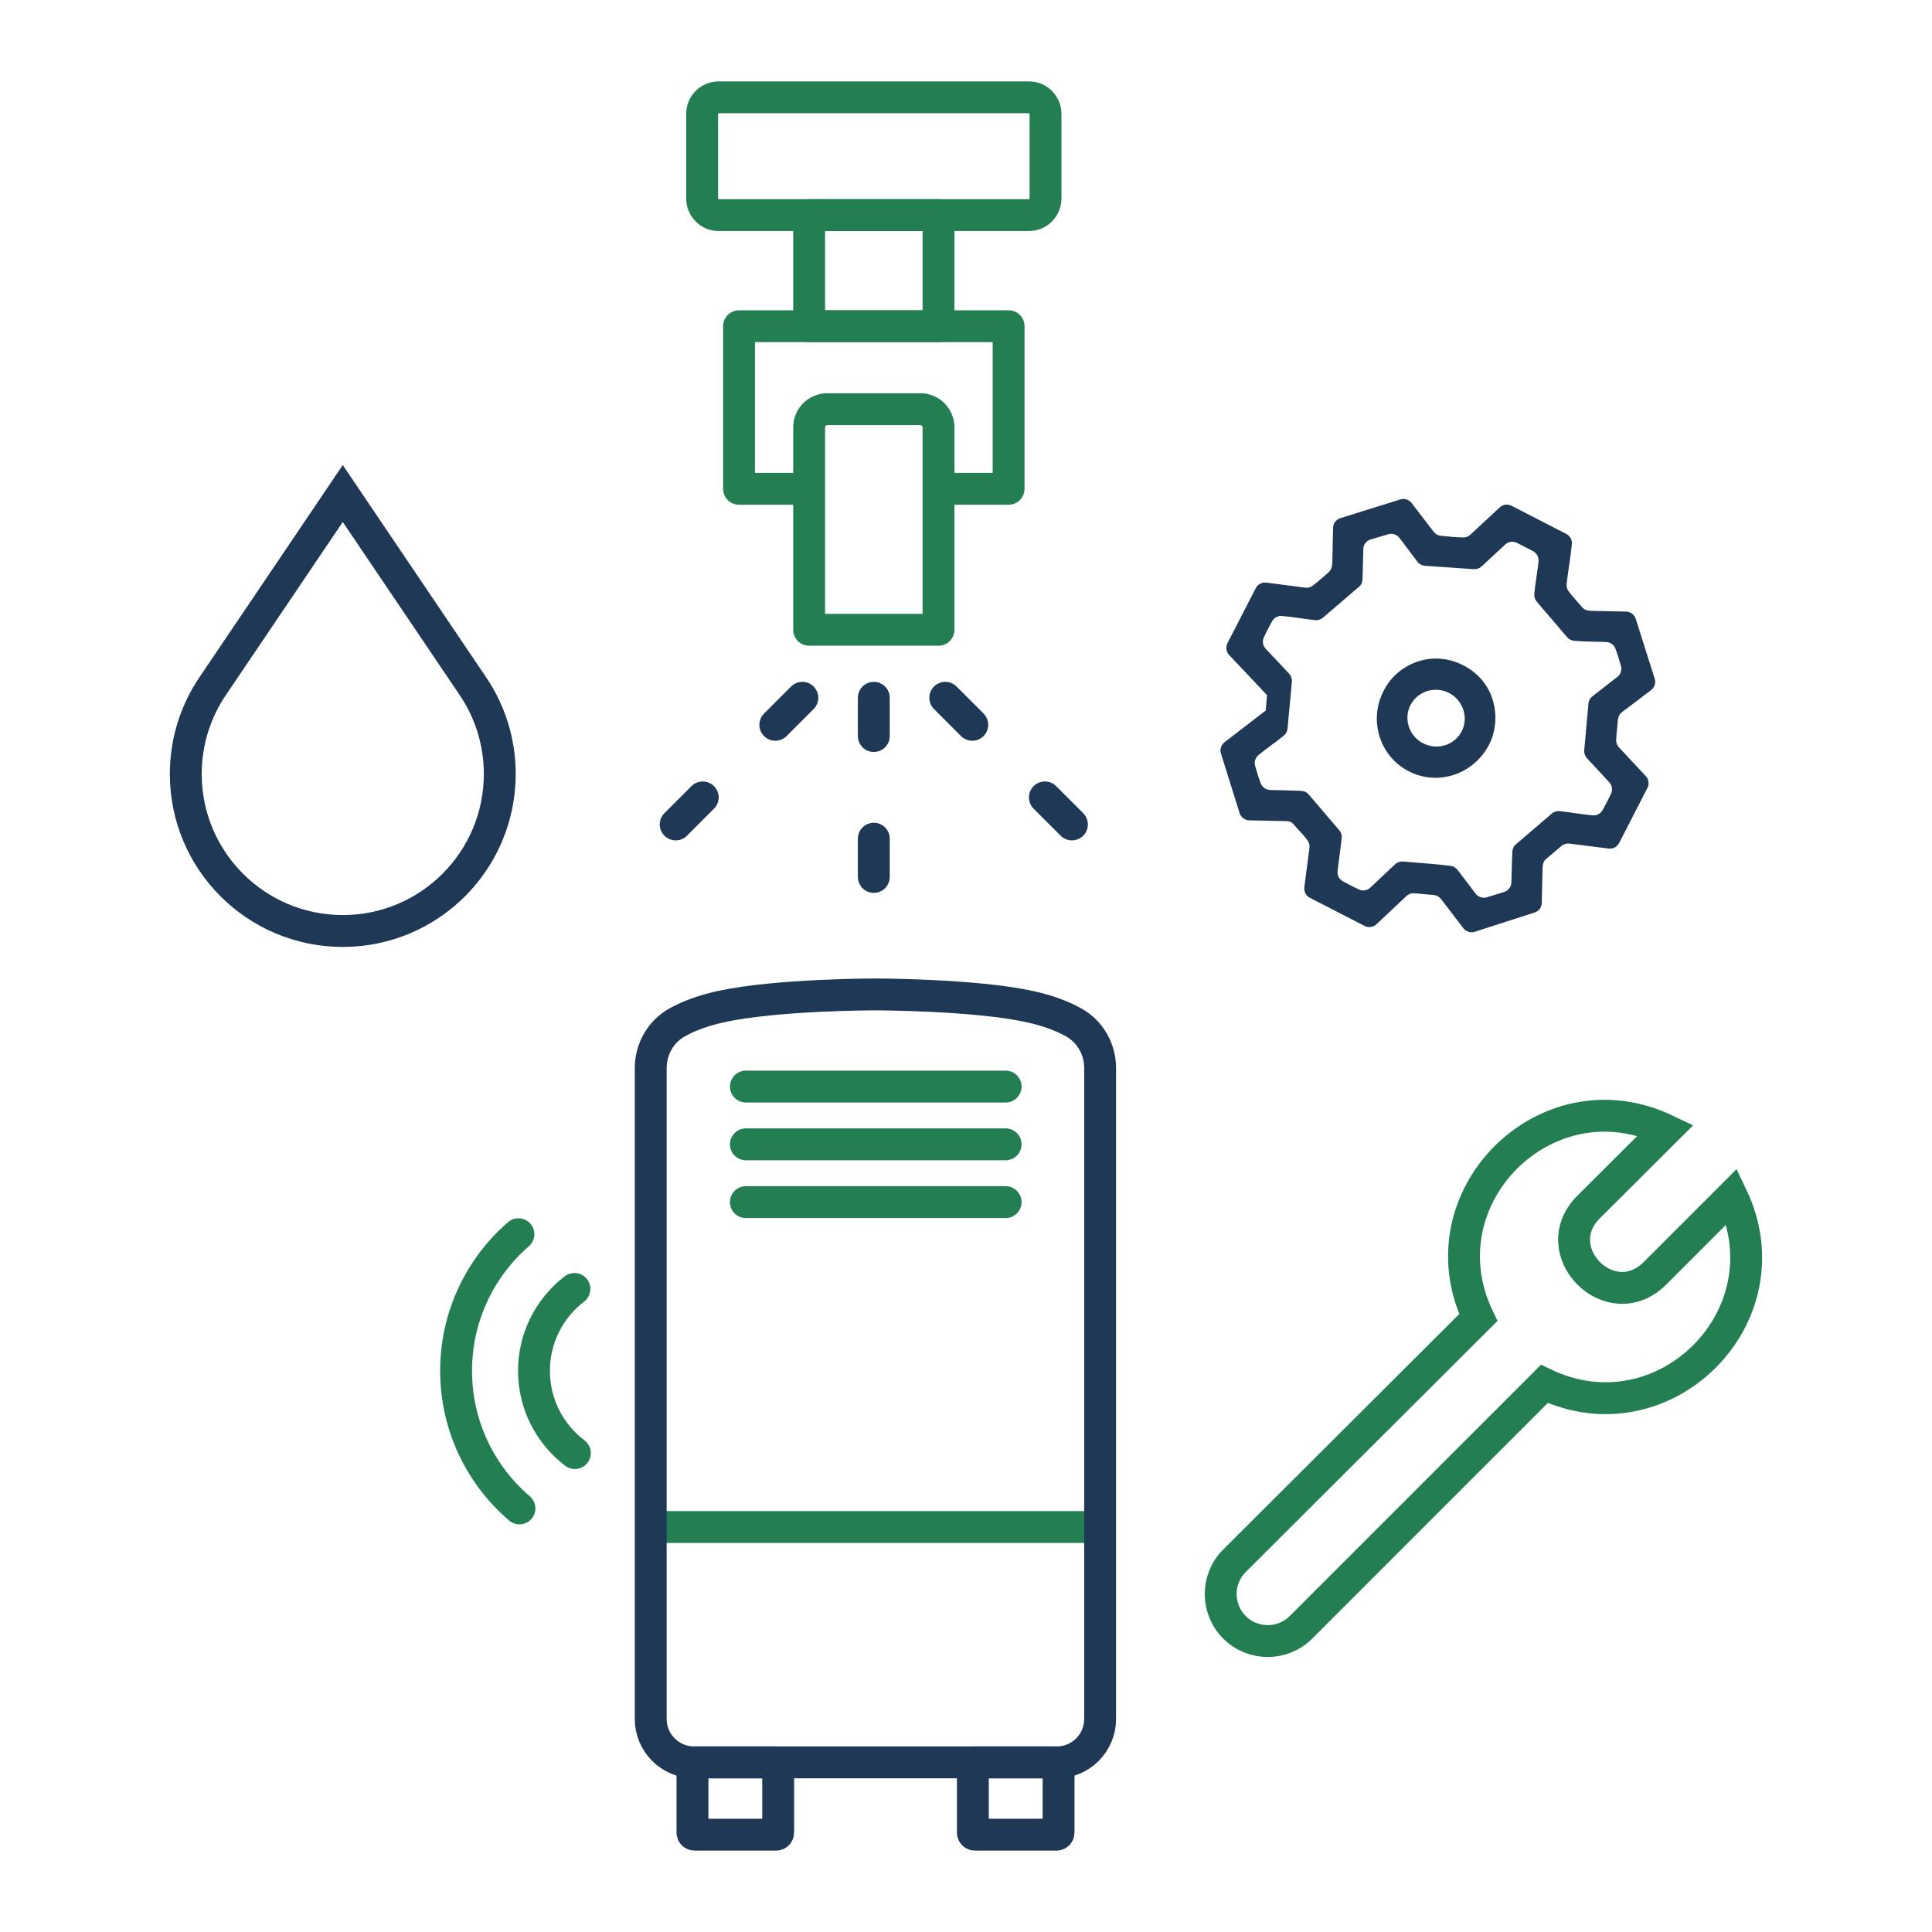 <svg xmlns="http://www.w3.org/2000/svg" xmlns:xlink="http://www.w3.org/1999/xlink" x="0px" y="0px" viewBox="0 0 940.94 940.94" style="enable-background:new 0 0 940.94 940.94;" xml:space="preserve"><style type="text/css">	.st0{fill:#ECEEF2;}	.st1{fill:#1F3855;}	.st2{fill:#237F52;}	.st3{fill:none;stroke:#1F3855;stroke-width:15.522;stroke-linecap:round;stroke-linejoin:round;stroke-miterlimit:10;}	.st4{fill:none;stroke:#1F3855;stroke-width:15.522;stroke-linecap:round;stroke-miterlimit:10;}	.st5{fill:none;stroke:#1F3855;stroke-width:3.104;stroke-linecap:round;stroke-linejoin:round;stroke-miterlimit:10;}	.st6{fill:none;stroke:#1B3954;stroke-width:15.522;stroke-linecap:round;stroke-linejoin:round;stroke-miterlimit:10;}	.st7{fill:#1B3954;}	.st8{fill:#237F52;stroke:#237F52;stroke-width:6.209;stroke-linejoin:round;stroke-miterlimit:10;}	.st9{fill:none;stroke:#1F3855;stroke-width:15.522;stroke-miterlimit:10;}	.st10{fill:none;stroke:#237F52;stroke-width:15.522;stroke-linejoin:round;stroke-miterlimit:10;}	.st11{fill:none;stroke:#237F52;stroke-width:15.522;stroke-miterlimit:10;}	.st12{fill:none;stroke:#237F52;stroke-width:15.522;stroke-linecap:round;stroke-linejoin:round;stroke-miterlimit:10;}	.st13{fill:url(#SVGID_1_);}	.st14{fill:url(#SVGID_00000149374561194773509730000012039633098483095943_);}	.st15{fill:none;stroke:#1F3855;stroke-width:15.522;stroke-linejoin:round;stroke-miterlimit:10;}	.st16{fill:none;stroke:#237F52;stroke-width:15.522;stroke-linecap:round;stroke-miterlimit:10;}	.st17{fill:none;stroke:#237F52;stroke-width:18.723;stroke-miterlimit:10;}	.st18{fill:none;stroke:#1F3855;stroke-width:18.723;stroke-miterlimit:10;}	.st19{fill:none;stroke:#1F3855;stroke-width:18.723;stroke-linecap:round;stroke-linejoin:round;stroke-miterlimit:10;}	.st20{fill:none;stroke:#1F3855;stroke-width:15.522;stroke-linecap:round;stroke-miterlimit:10;stroke-dasharray:22.856,22.856;}	.st21{display:none;}	.st22{display:inline;}			.st23{display:inline;fill:none;stroke:url(#SVGID_00000006699386557581912170000012644861460417708435_);stroke-width:8;stroke-linecap:round;stroke-miterlimit:10;}	.st24{display:inline;fill:none;stroke:#1F3855;stroke-width:6;stroke-miterlimit:10;}	.st25{display:inline;fill:none;stroke:#1F3855;stroke-width:5;stroke-miterlimit:10;}	.st26{display:inline;fill:none;stroke:#237F52;stroke-width:7;stroke-miterlimit:10;}	.st27{display:inline;fill:none;stroke:#237F52;stroke-width:6;stroke-linejoin:round;stroke-miterlimit:10;}	.st28{fill:#237F52;stroke:#237F52;stroke-width:3;stroke-miterlimit:10;}	.st29{fill:none;stroke:#1F3855;stroke-width:6;stroke-linecap:round;stroke-linejoin:round;stroke-miterlimit:10;}	.st30{fill:none;stroke:#1F3855;stroke-width:6;stroke-linecap:round;stroke-miterlimit:10;}	.st31{fill:none;stroke:#1F3855;stroke-linecap:round;stroke-linejoin:round;stroke-miterlimit:10;}	.st32{display:inline;fill:none;stroke:#1F3855;stroke-width:6;stroke-linecap:round;stroke-linejoin:round;stroke-miterlimit:10;}	.st33{fill:#237F52;stroke:#237F52;stroke-width:2;stroke-linejoin:round;stroke-miterlimit:10;}	.st34{fill:none;stroke:#1F3855;stroke-width:5;stroke-miterlimit:10;}	.st35{fill:none;stroke:#237F52;stroke-width:5;stroke-linejoin:round;stroke-miterlimit:10;}	.st36{fill:none;stroke:#237F52;stroke-width:5;stroke-linecap:round;stroke-linejoin:round;stroke-miterlimit:10;}	.st37{fill:none;stroke:#237F52;stroke-width:5;stroke-miterlimit:10;}</style><g id="Ebene_1">	<g>		<g>			<path class="st1" d="M736.17,246.33l26.64,13.7c1.82,0.94,2.91,2.88,2.73,4.92c-0.58,6.55-1.85,13-2.55,19.5    c-0.13,1.25,0.22,2.51,0.97,3.52c2.04,2.75,4.39,5.15,6.53,7.73c1.25,1.51,2.99,1.78,4.84,1.81c5.5,0.09,11.01,0.22,16.51,0.35    c0.02,0,0.03,0,0.05,0c2.18,0.05,4.1,1.45,4.76,3.53c3.07,9.71,6.08,19.21,9.23,29.16c0.65,2.04-0.06,4.27-1.77,5.55    c-2.54,1.92-5.42,4.09-8.26,6.29c-9.12,7.06-7.3,3.65-8.59,15.62c-0.08,0.75-0.12,1.5-0.15,2.32c-0.05,1.34,0.43,2.65,1.35,3.63    c4.28,4.59,8.65,9.28,13.09,14.04c1.45,1.56,1.77,3.86,0.8,5.76l-13.79,26.82c-0.97,1.89-3.02,2.97-5.12,2.7    c-6.28-0.8-12.62-1.6-19.07-2.42c-1.41-0.18-2.83,0.24-3.91,1.16c-2.48,2.11-4.97,4.22-7.46,6.33c-1.51,1.29-1.71,3.04-1.75,4.88    c-0.1,5.36-0.21,10.72-0.36,16.08c0,0.13-0.01,0.27-0.01,0.4c-0.01,2.17-1.45,4.07-3.51,4.73c-9.77,3.14-19.27,6.19-29.13,9.36    c-2.03,0.65-4.26-0.04-5.55-1.73c-3.36-4.39-7.06-9.22-10.88-14.21c-0.86-1.12-2.15-1.83-3.56-1.96    c-3.07-0.27-6.17-0.55-9.37-0.84c-1.44-0.13-2.87,0.36-3.92,1.35c-4.85,4.57-9.7,9.14-14.58,13.74c-1.56,1.47-3.87,1.8-5.78,0.82    l-26.66-13.71c-1.89-0.97-2.97-3.04-2.7-5.15c0.84-6.41,1.66-12.76,2.49-19.13c0.16-1.22-0.11-2.46-0.81-3.47    c-2.1-3.03-4.81-5.52-7.17-8.3c-1.17-1.37-2.93-1.29-4.57-1.33c-5.36-0.11-10.71-0.19-16.07-0.33c-0.18,0-0.36-0.01-0.54-0.01    c-2.22,0-4.2-1.42-4.86-3.54c-3.01-9.6-5.97-19.06-9.07-28.99c-0.63-2.02,0.05-4.22,1.73-5.51c6.17-4.76,13.11-10.1,20.09-15.48    c0.24-2.98,0.35-4.49,0.59-7.47c-6.22-6.6-12.25-13-18.42-19.54c-1.47-1.56-1.8-3.87-0.82-5.78l13.77-26.78    c0.97-1.89,3.02-2.97,5.13-2.7c6.28,0.81,12.63,1.63,18.96,2.45c1.32,0.17,2.65-0.18,3.71-0.98c2.62-1.98,4.94-4.16,7.37-6.21    c1.64-1.38,2.09-3.14,2.12-5.17c0.08-5.36,0.2-10.72,0.35-16.08c0.01-0.19,0.01-0.38,0.01-0.57c0.01-2.21,1.43-4.18,3.55-4.83    c9.68-3.02,19.22-5.99,29.2-9.11c2.02-0.63,4.23,0.07,5.52,1.75c3.32,4.33,6.99,9.13,10.72,14c0.83,1.08,2.06,1.79,3.41,1.95    c3.6,0.41,7.18,0.7,10.93,0.81c1.31,0.04,2.58-0.46,3.55-1.35c4.65-4.33,9.4-8.74,14.31-13.31    C731.98,245.67,734.28,245.35,736.17,246.33z M732.51,434.43c2.08-0.63,3.52-2.53,3.58-4.7c0.12-4.45,0.23-8.78,0.38-13.1    c0.07-1.92,0.04-3.9,1.73-5.34c5.9-5.04,11.78-10.09,17.57-15.05c1.03-0.89,2.38-1.33,3.73-1.19c5.53,0.56,10.84,1.6,16.25,2.05    c1.99,0.17,3.89-0.9,4.83-2.66c1.41-2.62,2.81-5.22,4.07-7.96c0.85-1.84,0.47-4.02-0.91-5.51c-3.63-3.91-7.22-7.79-10.84-11.69    c-0.97-1.05-1.46-2.47-1.33-3.9c0.7-7.71,1.38-15.26,2.05-22.72c0.13-1.39,0.83-2.67,1.93-3.53c4.15-3.23,8.14-6.34,12.14-9.46    c1.61-1.26,2.31-3.36,1.76-5.33c-0.81-2.9-1.64-5.71-2.7-8.47c-0.71-1.87-2.5-3.11-4.5-3.19c-5.24-0.21-10.41-0.13-15.67-0.6    c-1.29-0.12-2.48-0.76-3.32-1.74c-4.96-5.8-9.94-11.61-14.8-17.28c-0.87-1.02-1.3-2.33-1.2-3.67c0.4-5.56,1.6-10.8,2.04-16.06    c0.17-2.05-0.9-4-2.72-4.94l-7.75-3.99c-1.89-0.97-4.18-0.66-5.74,0.79c-3.82,3.54-7.61,7.06-11.51,10.67    c-1.02,0.95-2.39,1.43-3.78,1.34c-7.89-0.54-15.84-1.09-23.79-1.64c-1.46-0.1-2.8-0.83-3.69-2c-3.03-4-5.95-7.87-8.74-11.57    c-1.27-1.68-3.44-2.39-5.46-1.79c-2.96,0.87-5.79,1.7-8.55,2.52c-2.17,0.64-3.65,2.64-3.62,4.9c0,0.3,0.01,0.6,0,0.9    c-0.14,4.17-0.21,8.34-0.35,12.51c-0.05,1.64-0.1,3.34-1.49,4.53c-5.98,5.14-11.97,10.27-17.81,15.28    c-1.04,0.89-2.39,1.33-3.75,1.19c-5.57-0.58-10.86-1.58-16.2-2.04c-1.99-0.17-3.89,0.89-4.83,2.65c-1.39,2.61-2.8,5.13-3.99,7.75    c-0.86,1.88-0.51,4.09,0.91,5.59c3.86,4.1,7.62,8.1,11.39,12.11c0.99,1.05,1.48,2.49,1.35,3.93c-0.71,7.75-1.41,15.34-2.1,22.79    c-0.12,1.34-0.78,2.56-1.81,3.43c-4.06,3.42-8.42,6.17-12.36,9.51c-1.5,1.28-2.16,3.3-1.64,5.2c0.79,2.89,1.67,5.71,2.73,8.53    c0.72,1.92,2.55,3.21,4.6,3.26c4.53,0.11,8.93,0.22,13.33,0.36c1.92,0.06,3.91,0.03,5.34,1.71c5.01,5.87,10.02,11.73,15.01,17.57    c0.93,1.08,1.35,2.51,1.17,3.92c-0.68,5.37-1.35,10.59-2.02,15.86c-0.27,2.09,0.8,4.13,2.67,5.11c2.6,1.37,5.11,2.73,7.72,3.95    c1.85,0.87,4.06,0.48,5.55-0.92c4.05-3.81,8.04-7.56,12.07-11.36c1.05-0.99,2.48-1.48,3.91-1.35c7.75,0.68,15.47,1.15,23.14,2.11    c1.34,0.17,2.55,0.88,3.37,1.96c3.03,3.98,5.98,7.86,8.8,11.57c1.28,1.68,3.47,2.38,5.49,1.77    C726.99,436.11,729.7,435.28,732.51,434.43z"></path>			<path class="st1" d="M673.77,336.68c6.13-12.81,22.94-20.63,38.56-12.82c17.01,8.51,18.85,27.5,12.84,38.91    c-7.55,14.33-24.64,20.16-38.91,12.95C672.06,368.54,666.44,350.97,673.77,336.68z M692.89,361.91    c6.87,3.63,15.18,1.21,18.86-5.49c3.62-6.58,0.96-15.2-5.8-18.81c-6.82-3.63-15.27-1.15-18.88,5.54    C683.47,349.83,686.1,358.32,692.89,361.91z"></path>		</g>		<path class="st9" d="M229.92,333.6L229.92,333.6l-62.98-93.24l-62.98,93.24c-8.5,12.32-13.48,27.26-13.48,43.36   c0,42.23,34.23,76.46,76.46,76.46s76.46-34.23,76.46-76.46C243.4,360.85,238.42,345.92,229.92,333.6z"></path>		<path class="st11" d="M601.24,760.12l118.72-118.41c-27.84-58.29,33.07-119.2,91.36-91.36l-37.6,37.47   c-21.53,21.53,10.77,53.89,32.3,32.3l37.47-37.47c27.85,58.29-33.06,119.2-91.36,91.36L633.62,792.54   c-8.97,8.97-23.52,8.94-32.46-0.06v0C592.26,783.51,592.3,769.04,601.24,760.12z"></path>		<g>			<path class="st10" d="M448.23,199.28h-45.31c-4.89,0-8.85,3.96-8.85,8.85v98.59h63.01v-98.59    C457.08,203.24,453.12,199.28,448.23,199.28z"></path>			<polyline class="st10" points="457.08,238.05 491.22,238.05 491.22,158.88 359.93,158.88 359.93,238.05 394.07,238.05    "></polyline>			<path class="st10" d="M501.13,104.76H350.02c-4.45,0-8.06-3.61-8.06-8.06V55.46c0-4.45,3.61-8.06,8.06-8.06h151.11    c4.45,0,8.06,3.61,8.06,8.06v41.24C509.18,101.15,505.58,104.76,501.13,104.76z"></path>			<rect x="394.07" y="104.76" class="st10" width="63.01" height="54.12"></rect>			<g>				<g>					<line class="st4" x1="425.57" y1="339.84" x2="425.57" y2="358.47"></line>					<line class="st4" x1="425.57" y1="408.46" x2="425.57" y2="427.09"></line>				</g>			</g>			<g>				<g>					<line class="st4" x1="390.77" y1="339.84" x2="377.6" y2="353.01"></line>					<line class="st4" x1="342.25" y1="388.36" x2="329.08" y2="401.53"></line>				</g>			</g>			<g>				<g>					<line class="st4" x1="460.37" y1="339.84" x2="473.54" y2="353.01"></line>					<line class="st4" x1="508.89" y1="388.36" x2="522.06" y2="401.53"></line>				</g>			</g>		</g>		<g>			<line class="st11" x1="316.92" y1="743.7" x2="535.79" y2="743.7"></line>			<path class="st9" d="M501.57,490.25c9.29,2.02,16.23,4.84,21.33,7.68c8.03,4.46,12.89,13.04,12.89,22.23v15.7v301.33    c0,11.68-9.47,21.14-21.14,21.14H338.06c-11.68,0-21.14-9.47-21.14-21.14V520.16c0-9.19,4.86-17.76,12.89-22.23    c5.1-2.84,12.04-5.65,21.33-7.68c27.26-5.94,74.87-5.94,74.87-5.94S474.31,484.31,501.57,490.25z"></path>			<path class="st9" d="M377.99,858.33h-39.74c-0.55,0-1,0.45-1,1v33.21c0,0.55,0.45,1,1,1h39.74c0.55,0,1-0.45,1-1v-33.21    C378.99,858.78,378.54,858.33,377.99,858.33z"></path>			<path class="st9" d="M514.55,858.33h-39.74c-0.55,0-1,0.45-1,1v33.21c0,0.55,0.45,1,1,1h39.74c0.55,0,1-0.45,1-1v-33.21    C515.55,858.78,515.1,858.33,514.55,858.33z"></path>			<line class="st16" x1="363.26" y1="585.46" x2="489.77" y2="585.46"></line>			<line class="st16" x1="363.26" y1="557.32" x2="489.77" y2="557.32"></line>			<line class="st16" x1="363.26" y1="529.19" x2="489.77" y2="529.19"></line>			<path class="st16" d="M252.99,734.64c-18.89-16.17-30.86-40.18-30.86-66.99c0-26.57,11.75-50.39,30.35-66.55"></path>			<path class="st16" d="M279.98,707.69c-12.1-9.17-19.92-23.7-19.92-40.05c0-16.26,7.72-30.71,19.7-39.89"></path>		</g>	</g></g><g id="Ebene_2" class="st21"></g></svg>
